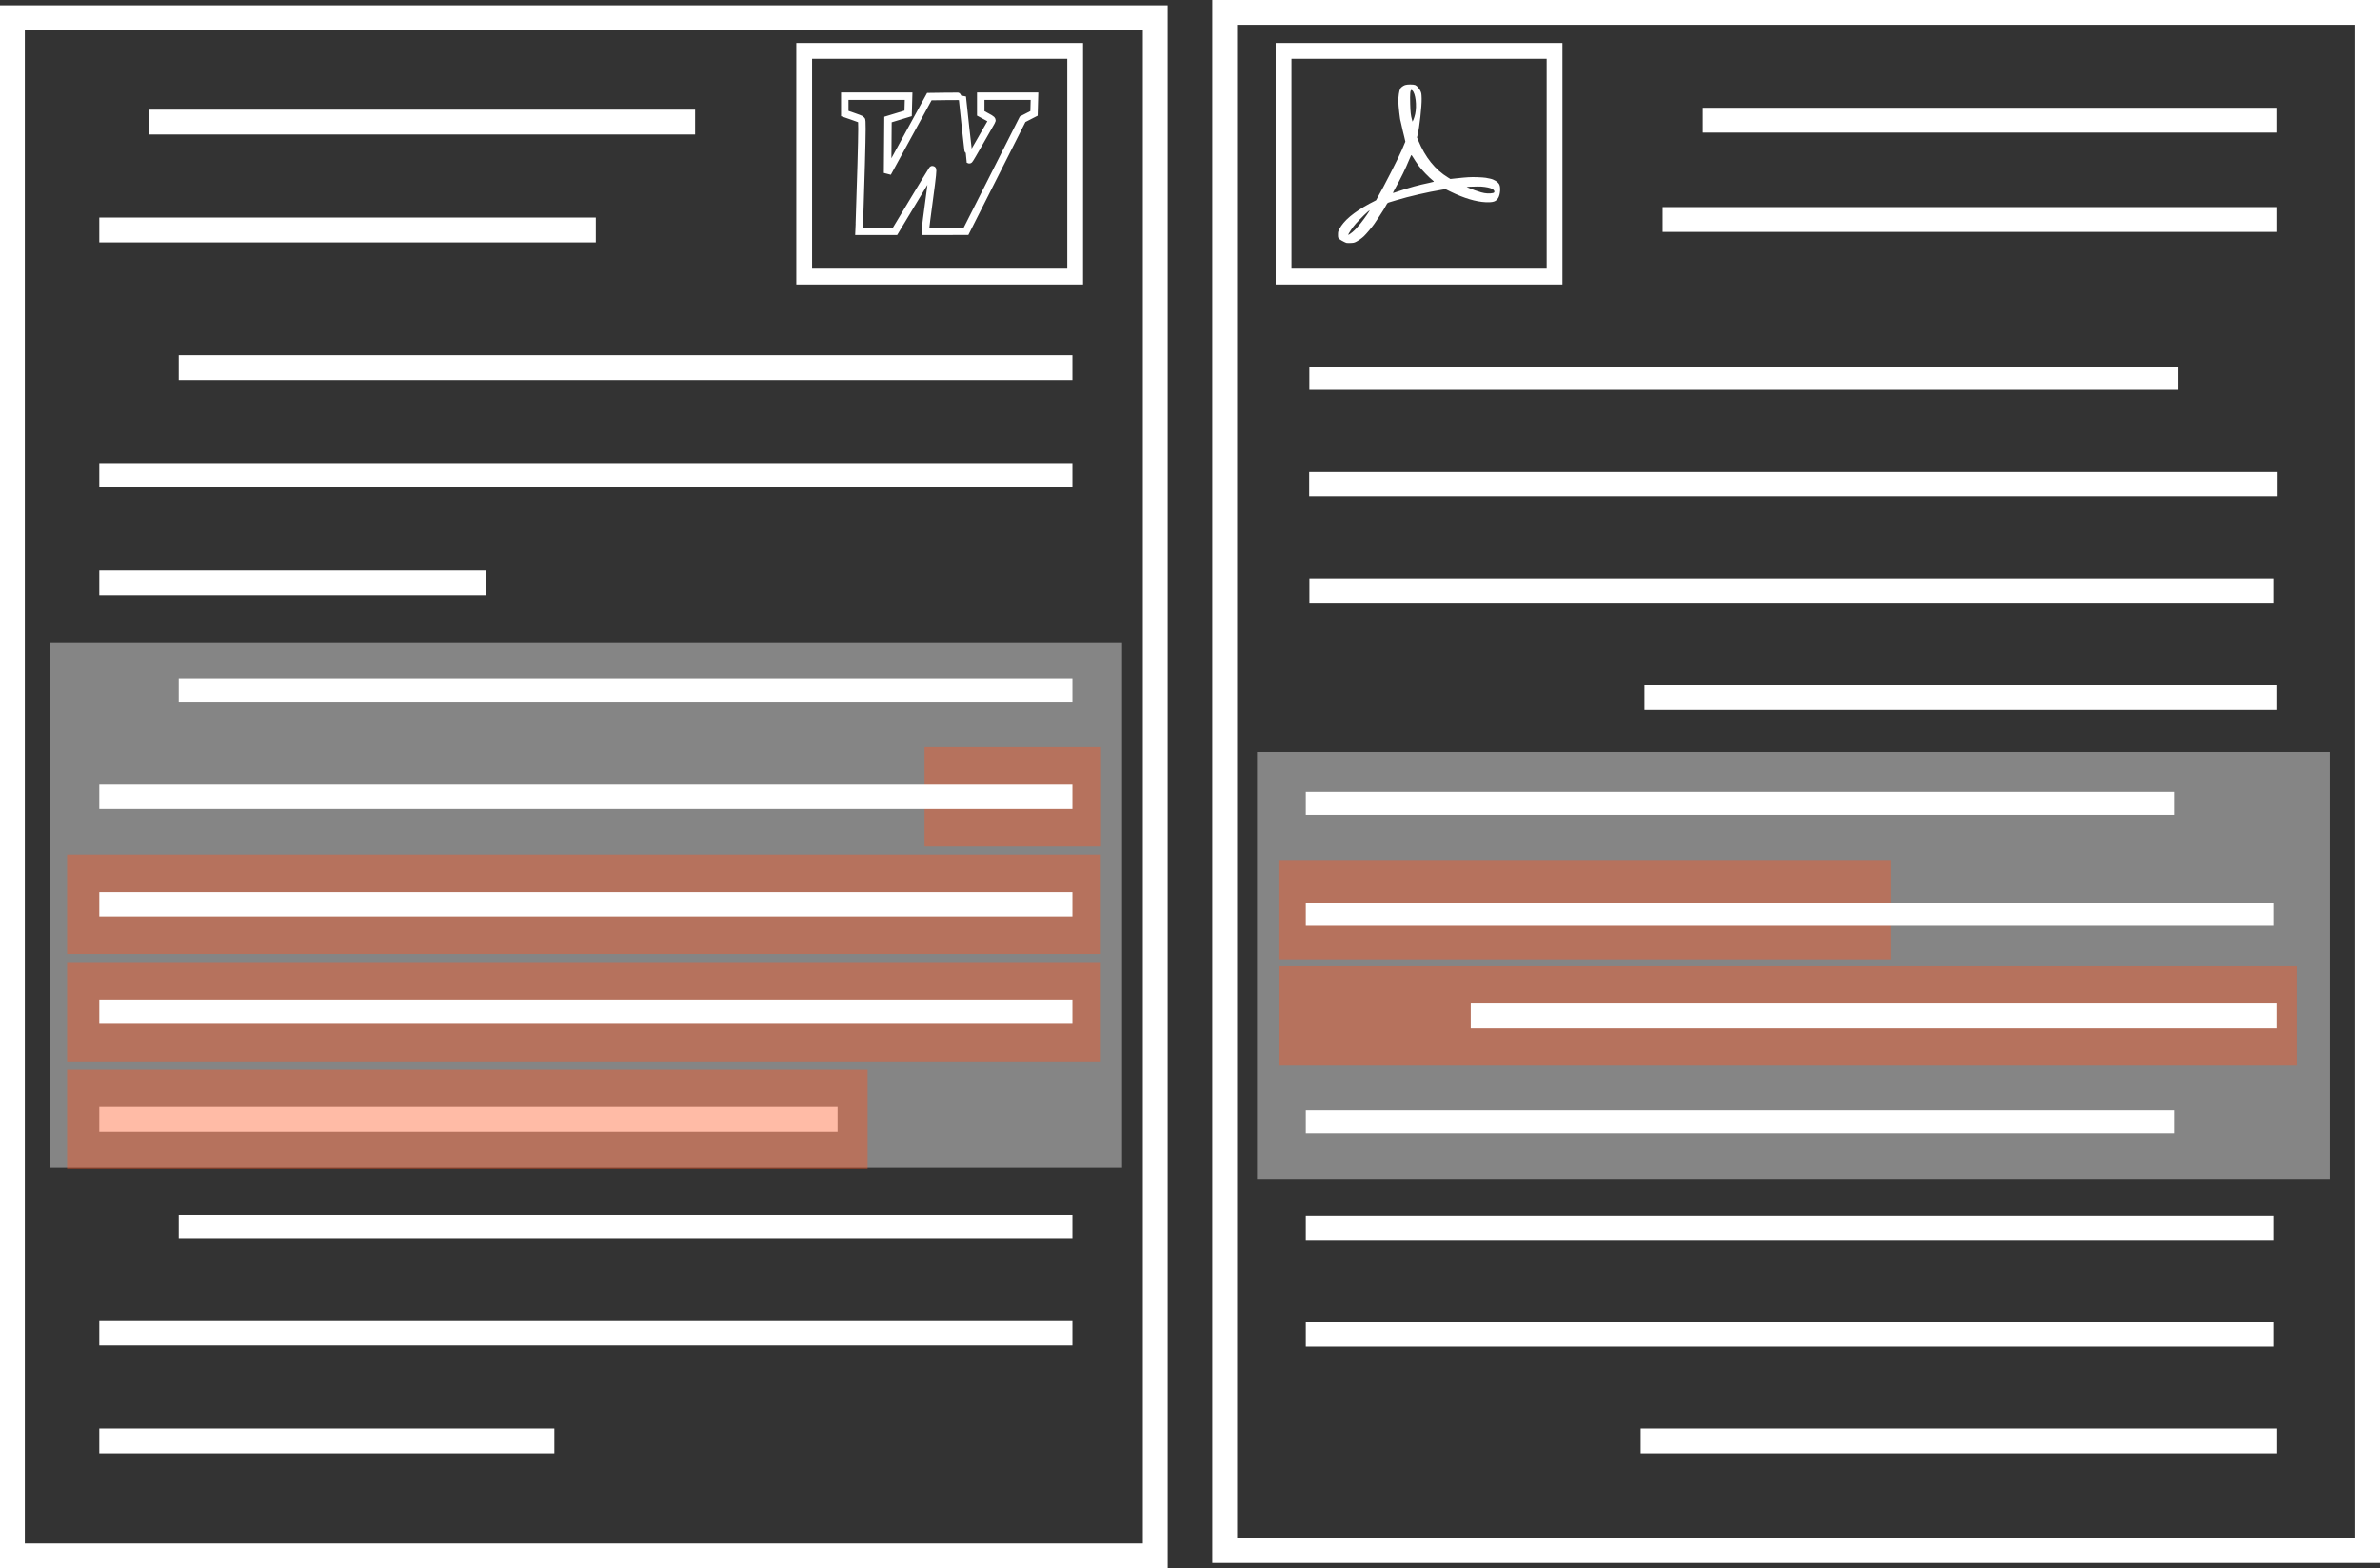 <?xml version="1.0" encoding="UTF-8" standalone="no"?>
<!-- Created with Inkscape (http://www.inkscape.org/) -->

<svg
   xmlns:dc="http://purl.org/dc/elements/1.1/"
   xmlns:cc="http://creativecommons.org/ns#"
   xmlns:rdf="http://www.w3.org/1999/02/22-rdf-syntax-ns#"
   xmlns:svg="http://www.w3.org/2000/svg"
   xmlns="http://www.w3.org/2000/svg"
   xmlns:sodipodi="http://sodipodi.sourceforge.net/DTD/sodipodi-0.dtd"
   xmlns:inkscape="http://www.inkscape.org/namespaces/inkscape"
   width="135.284mm"
   height="89.142mm"
   viewBox="0 0 479.353 315.857"
   id="svg10278"
   version="1.1"
   inkscape:version="0.91 r13725"
   sodipodi:docname="icon-Highlight-3.svg">
  <rect x="0" y="0" width="479.353" height="315.857" fill="#333333" stroke="none"/>
  <defs
     id="defs10280" />
  <sodipodi:namedview
     id="base"
     pagecolor="#ffffff"
     bordercolor="#666666"
     borderopacity="1.0"
     inkscape:pageopacity="0.0"
     inkscape:pageshadow="2"
     inkscape:zoom="1.979899"
     inkscape:cx="69.485098"
     inkscape:cy="99.906919"
     inkscape:document-units="px"
     inkscape:current-layer="layer1"
     showgrid="false"
     fit-margin-top="0"
     fit-margin-left="0"
     fit-margin-right="0"
     fit-margin-bottom="0"
     inkscape:window-width="1920"
     inkscape:window-height="1141"
     inkscape:window-x="0"
     inkscape:window-y="30"
     inkscape:window-maximized="1" />
  <g
     inkscape:label="Layer 1"
     inkscape:groupmode="layer"
     id="layer1"
     transform="translate(-48.895,-294.434)">
    <rect
       style="opacity:0.4;fill:#ffffff;fill-opacity:1;stroke:none;stroke-width:3;stroke-miterlimit:4;stroke-dasharray:none;stroke-opacity:1"
       id="rect4646"
       width="216"
       height="105.828"
       x="58.895"
       y="423.799" />
    <rect
       style="opacity:0.4;fill:#ff5722;fill-opacity:1;stroke:none;stroke-width:3;stroke-miterlimit:4;stroke-dasharray:none;stroke-opacity:1"
       id="rect4654"
       width="35.372"
       height="20"
       x="235.098"
       y="444.934" />
    <rect
       style="opacity:1;fill:none;fill-opacity:1;stroke:#ffffff;stroke-width:5;stroke-miterlimit:4;stroke-dasharray:none;stroke-opacity:1"
       id="rect3338"
       width="230.185"
       height="309.782"
       x="-281.58"
       y="298.009"
       transform="scale(-1,1)" />
    <rect
       y="296.934"
       x="-525.748"
       height="309.782"
       width="230.185"
       id="rect3359"
       style="opacity:1;fill:none;fill-opacity:1;stroke:#ffffff;stroke-width:5;stroke-miterlimit:4;stroke-dasharray:none;stroke-opacity:1"
       transform="scale(-1,1)" />
    <path
       inkscape:connector-curvature="0"
       id="path4568"
       d="m 507.505,584.642 -128.159,0"
       style="fill:#ffffff;fill-rule:evenodd;stroke:#ffffff;stroke-width:5;stroke-linecap:butt;stroke-linejoin:miter;stroke-miterlimit:4;stroke-dasharray:none;stroke-opacity:1" />
    <path
       inkscape:connector-curvature="0"
       id="path4590"
       d="m 506.895,541.697 -195,0"
       style="fill:#ffffff;fill-rule:evenodd;stroke:#ffffff;stroke-width:4.888;stroke-linecap:butt;stroke-linejoin:miter;stroke-miterlimit:4;stroke-dasharray:none;stroke-opacity:1" />
    <path
       style="fill:#ffffff;fill-rule:evenodd;stroke:#ffffff;stroke-width:4.629;stroke-linecap:butt;stroke-linejoin:miter;stroke-miterlimit:4;stroke-dasharray:none;stroke-opacity:1"
       d="m 486.895,520.349 -175,0"
       id="path4592"
       inkscape:connector-curvature="0" />
    <rect
       y="445.908"
       x="302.07"
       height="85.946"
       width="216.006"
       id="rect4652"
       style="opacity:0.4;fill:#ffffff;fill-opacity:1;stroke:none;stroke-width:3;stroke-miterlimit:4;stroke-dasharray:none;stroke-opacity:1" />
    <rect
       y="489.042"
       x="306.453"
       height="20"
       width="205.103"
       id="rect5549"
       style="opacity:0.4;fill:#ff5722;fill-opacity:1;stroke:none;stroke-width:3;stroke-miterlimit:4;stroke-dasharray:none;stroke-opacity:1" />
    <path
       inkscape:connector-curvature="0"
       id="path4594"
       d="m 507.505,499.042 -162.385,0"
       style="fill:#ffffff;fill-rule:evenodd;stroke:#ffffff;stroke-width:5;stroke-linecap:butt;stroke-linejoin:miter;stroke-miterlimit:4;stroke-dasharray:none;stroke-opacity:1" />
    <rect
       style="opacity:0.4;fill:#ff5722;fill-opacity:1;stroke:none;stroke-width:3;stroke-miterlimit:4;stroke-dasharray:none;stroke-opacity:1"
       id="rect4264"
       width="123.279"
       height="20"
       x="-429.667"
       y="467.642"
       transform="scale(-1,1)" />
    <path
       inkscape:connector-curvature="0"
       id="path4598"
       d="m 486.895,456.242 -175,0"
       style="fill:#ffffff;fill-rule:evenodd;stroke:#ffffff;stroke-width:4.629;stroke-linecap:butt;stroke-linejoin:miter;stroke-miterlimit:4;stroke-dasharray:none;stroke-opacity:1" />
    <path
       style="fill:#ffffff;fill-rule:evenodd;stroke:#ffffff;stroke-width:4.654;stroke-linecap:butt;stroke-linejoin:miter;stroke-miterlimit:4;stroke-dasharray:none;stroke-opacity:1"
       d="m 506.895,478.57 -195,0"
       id="path4596"
       inkscape:connector-curvature="0" />
    <path
       style="fill:#ffffff;fill-rule:evenodd;stroke:#ffffff;stroke-width:5;stroke-linecap:butt;stroke-linejoin:miter;stroke-miterlimit:4;stroke-dasharray:none;stroke-opacity:1"
       d="m 507.505,434.935 -127.398,0"
       id="path4600"
       inkscape:connector-curvature="0" />
    <path
       inkscape:connector-curvature="0"
       id="path4602"
       d="m 506.895,413.386 -194.274,0"
       style="fill:#ffffff;fill-opacity:1;fill-rule:evenodd;stroke:#ffffff;stroke-width:4.888;stroke-linecap:butt;stroke-linejoin:miter;stroke-miterlimit:4;stroke-dasharray:none;stroke-opacity:1" />
    <path
       style="fill:#ffffff;fill-opacity:1;fill-rule:evenodd;stroke:#ffffff;stroke-width:4.886;stroke-linecap:butt;stroke-linejoin:miter;stroke-miterlimit:4;stroke-dasharray:none;stroke-opacity:1"
       d="m 507.573,391.949 -195,0"
       id="path4604"
       inkscape:connector-curvature="0" />
    <path
       inkscape:connector-curvature="0"
       id="path4606"
       d="m 487.608,370.642 -175,0"
       style="fill:#ffffff;fill-opacity:1;fill-rule:evenodd;stroke:#ffffff;stroke-width:4.629;stroke-linecap:butt;stroke-linejoin:miter;stroke-miterlimit:4;stroke-dasharray:none;stroke-opacity:1" />
    <path
       style="fill:#ffffff;fill-opacity:1;fill-rule:evenodd;stroke:#ffffff;stroke-width:5;stroke-linecap:butt;stroke-linejoin:miter;stroke-miterlimit:4;stroke-dasharray:none;stroke-opacity:1"
       d="m 391.847,318.642 115.657,0"
       id="path4612"
       inkscape:connector-curvature="0" />
    <g
       id="g4246">
      <path
         inkscape:connector-curvature="0"
         id="path4614"
         d="m 160.546,584.642 -91.651,0"
         style="fill:#ffffff;fill-rule:evenodd;stroke:#ffffff;stroke-width:5;stroke-linecap:butt;stroke-linejoin:miter;stroke-miterlimit:4;stroke-dasharray:none;stroke-opacity:1" />
      <path
         style="fill:#ffffff;fill-rule:evenodd;stroke:#ffffff;stroke-width:4.898;stroke-linecap:butt;stroke-linejoin:miter;stroke-miterlimit:4;stroke-dasharray:none;stroke-opacity:1"
         d="m 264.895,562.965 -196,0"
         id="path4616"
         inkscape:connector-curvature="0" />
      <path
         inkscape:connector-curvature="0"
         id="path4618"
         d="m 264.895,541.44 -180,0"
         style="fill:#ffffff;fill-rule:evenodd;stroke:#ffffff;stroke-width:4.694;stroke-linecap:butt;stroke-linejoin:miter;stroke-miterlimit:4;stroke-dasharray:none;stroke-opacity:1" />
    </g>
    <rect
       transform="scale(-1,1)"
       y="466.561"
       x="-270.428"
       height="20"
       width="208.024"
       id="rect4326"
       style="opacity:0.4;fill:#ff5722;fill-opacity:1;stroke:none;stroke-width:3;stroke-miterlimit:4;stroke-dasharray:none;stroke-opacity:1" />
    <path
       inkscape:connector-curvature="0"
       id="path4620"
       d="m 217.59,519.865 -148.695,0"
       style="fill:#ffffff;fill-rule:evenodd;stroke:#ffffff;stroke-width:5;stroke-linecap:butt;stroke-linejoin:miter;stroke-miterlimit:4;stroke-dasharray:none;stroke-opacity:1" />
    <rect
       transform="scale(-1,1)"
       y="488.187"
       x="-270.428"
       height="20"
       width="208.024"
       id="rect6184"
       style="opacity:0.4;fill:#ff5722;fill-opacity:1;stroke:none;stroke-width:3;stroke-miterlimit:4;stroke-dasharray:none;stroke-opacity:1" />
    <rect
       style="opacity:0.4;fill:#ff5722;fill-opacity:1;stroke:none;stroke-width:3;stroke-miterlimit:4;stroke-dasharray:none;stroke-opacity:1"
       id="rect6182"
       width="161.239"
       height="20"
       x="-223.643"
       y="509.865"
       transform="scale(-1,1)" />
    <path
       style="fill:#ffffff;fill-rule:evenodd;stroke:#ffffff;stroke-width:4.898;stroke-linecap:butt;stroke-linejoin:miter;stroke-miterlimit:4;stroke-dasharray:none;stroke-opacity:1"
       d="m 264.895,498.187 -196,0"
       id="path4622"
       inkscape:connector-curvature="0" />
    <path
       inkscape:connector-curvature="0"
       id="path4624"
       d="m 264.895,476.561 -196,0"
       style="fill:#ffffff;fill-rule:evenodd;stroke:#ffffff;stroke-width:4.898;stroke-linecap:butt;stroke-linejoin:miter;stroke-miterlimit:4;stroke-dasharray:none;stroke-opacity:1" />
    <path
       style="fill:#ffffff;fill-rule:evenodd;stroke:#ffffff;stroke-width:4.898;stroke-linecap:butt;stroke-linejoin:miter;stroke-miterlimit:4;stroke-dasharray:none;stroke-opacity:1"
       d="m 264.895,454.934 -196,0"
       id="path4626"
       inkscape:connector-curvature="0" />
    <path
       inkscape:connector-curvature="0"
       id="path4628"
       d="m 264.895,433.409 -180,0"
       style="fill:#ffffff;fill-rule:evenodd;stroke:#ffffff;stroke-width:4.694;stroke-linecap:butt;stroke-linejoin:miter;stroke-miterlimit:4;stroke-dasharray:none;stroke-opacity:1" />
    <path
       style="fill:#ffffff;fill-opacity:1;fill-rule:evenodd;stroke:#ffffff;stroke-width:5;stroke-linecap:butt;stroke-linejoin:miter;stroke-miterlimit:4;stroke-dasharray:none;stroke-opacity:1"
       d="m 146.855,411.834 -77.96,0"
       id="path4630"
       inkscape:connector-curvature="0" />
    <path
       inkscape:connector-curvature="0"
       id="path4632"
       d="m 264.895,390.157 -196,0"
       style="fill:#ffffff;fill-opacity:1;fill-rule:evenodd;stroke:#ffffff;stroke-width:4.898;stroke-linecap:butt;stroke-linejoin:miter;stroke-miterlimit:4;stroke-dasharray:none;stroke-opacity:1" />
    <path
       style="fill:#ffffff;fill-opacity:1;fill-rule:evenodd;stroke:#ffffff;stroke-width:5;stroke-linecap:butt;stroke-linejoin:miter;stroke-miterlimit:4;stroke-dasharray:none;stroke-opacity:1"
       d="m 264.895,368.479 -180,0"
       id="path4634"
       inkscape:connector-curvature="0" />
    <path
       inkscape:connector-curvature="0"
       id="path4640"
       d="m 188.895,319.023 -110,0"
       style="fill:#ffffff;fill-opacity:1;fill-rule:evenodd;stroke:#ffffff;stroke-width:5;stroke-linecap:butt;stroke-linejoin:miter;stroke-miterlimit:4;stroke-dasharray:none;stroke-opacity:1" />
    <rect
       y="304.685"
       x="307.419"
       height="45.455"
       width="54.582"
       id="rect4644"
       style="opacity:1;fill:none;fill-opacity:1;stroke:#ffffff;stroke-width:3.18;stroke-miterlimit:4;stroke-dasharray:none;stroke-opacity:1" />
    <path
       inkscape:connector-curvature="0"
       id="path4658"
       d="m 383.766,338.642 123.739,0"
       style="fill:#ffffff;fill-opacity:1;fill-rule:evenodd;stroke:#ffffff;stroke-width:5;stroke-linecap:butt;stroke-linejoin:miter;stroke-miterlimit:4;stroke-dasharray:none;stroke-opacity:1" />
    <path
       style="fill:#ffffff;fill-opacity:1;fill-rule:evenodd;stroke:#ffffff;stroke-width:5;stroke-linecap:butt;stroke-linejoin:miter;stroke-miterlimit:4;stroke-dasharray:none;stroke-opacity:1"
       d="m 168.895,340.751 -100,0"
       id="path4660"
       inkscape:connector-curvature="0" />
    <rect
       style="opacity:1;fill:none;fill-opacity:1;stroke:#ffffff;stroke-width:3.18;stroke-miterlimit:4;stroke-dasharray:none;stroke-opacity:1"
       id="rect4932"
       width="54.582"
       height="45.455"
       x="210.867"
       y="304.685" />
    <path
       style="fill:#ffffff"
       d="m 332.942,311.447 c -0.411,10e-4 -0.831,0.04 -1.044,0.116 -0.416,0.148 -0.857,0.478 -0.992,0.745 -0.212,0.417 -0.373,1.519 -0.369,2.527 0,0.87 0.333,3.8 0.448,3.986 0.02,0.032 0.123,0.486 0.23,1.009 0.106,0.523 0.209,0.976 0.228,1.006 0.019,0.03 0.14,0.518 0.27,1.085 l 0.237,1.03 -0.257,0.612 c -0.141,0.337 -0.354,0.841 -0.473,1.121 -0.648,1.529 -3.796,7.702 -4.692,9.199 -0.154,0.258 -0.32,0.567 -0.368,0.685 -0.048,0.118 -0.114,0.215 -0.146,0.215 -0.032,0 -0.619,0.304 -1.304,0.676 -3.201,1.737 -5.167,3.397 -6.073,5.127 -0.231,0.441 -0.262,0.571 -0.262,1.101 0,0.559 0.016,0.618 0.231,0.843 0.191,0.199 0.954,0.629 1.453,0.818 0.065,0.025 0.436,0.035 0.825,0.024 0.595,-0.018 0.773,-0.055 1.119,-0.235 0.542,-0.283 1.147,-0.71 1.566,-1.104 0.508,-0.478 1.643,-1.822 2.127,-2.518 0.419,-0.604 1.654,-2.487 1.844,-2.812 0.126,-0.215 0.265,-0.448 0.308,-0.518 0.044,-0.069 0.173,-0.301 0.288,-0.514 0.192,-0.356 0.246,-0.398 0.665,-0.519 0.251,-0.072 0.861,-0.255 1.357,-0.406 2.503,-0.763 6.324,-1.642 9.18,-2.111 l 0.685,-0.113 1.106,0.54 c 2.624,1.282 5.056,2.011 6.972,2.091 1.585,0.066 2.132,-0.125 2.575,-0.901 0.393,-0.688 0.495,-2.089 0.194,-2.67 -0.268,-0.517 -1.045,-1.011 -1.844,-1.171 -0.237,-0.048 -0.624,-0.126 -0.861,-0.174 -0.237,-0.048 -1.047,-0.106 -1.801,-0.128 -1.318,-0.039 -1.943,-0.002 -4.296,0.252 l -1.047,0.113 -0.48,-0.292 c -2.585,-1.57 -4.591,-4.07 -5.998,-7.472 l -0.251,-0.606 0.124,-0.494 c 0.366,-1.459 0.852,-5.849 0.812,-7.337 -0.025,-0.939 -0.051,-1.106 -0.232,-1.497 -0.247,-0.534 -0.718,-1.073 -1.064,-1.218 -0.178,-0.074 -0.581,-0.111 -0.992,-0.11 z m 0.224,1.115 c 0.056,-0.004 0.122,0.032 0.2,0.102 0.635,0.575 0.93,3.06 0.56,4.726 -0.089,0.402 -0.245,0.913 -0.347,1.135 l -0.185,0.404 -0.124,-0.431 c -0.223,-0.775 -0.302,-1.501 -0.348,-3.176 -0.054,-1.983 7e-4,-2.745 0.244,-2.761 z m -0.017,13.107 c 0.05,0.005 0.162,0.136 0.268,0.319 0.256,0.44 0.903,1.415 1.24,1.868 0.588,0.792 2.097,2.359 2.772,2.877 0.225,0.173 0.292,0.265 0.222,0.304 -0.055,0.031 -0.452,0.127 -0.881,0.214 -0.952,0.192 -2.313,0.516 -3.05,0.726 -1.485,0.423 -2.505,0.738 -3.285,1.015 -0.472,0.167 -0.886,0.304 -0.92,0.304 -0.102,0 -0.074,-0.08 0.202,-0.58 1.35,-2.439 2.272,-4.317 3.001,-6.114 0.192,-0.474 0.378,-0.891 0.413,-0.928 0,-0.004 0.01,-0.007 0.017,-0.005 z m 13.333,6.322 c 0.326,-0.001 0.612,0.004 0.789,0.017 0.911,0.069 1.705,0.234 2.115,0.439 0.549,0.274 0.675,0.749 0.227,0.856 -0.681,0.162 -1.533,0.112 -2.427,-0.144 -0.722,-0.206 -1.818,-0.596 -2.33,-0.828 -0.226,-0.102 -0.463,-0.203 -0.527,-0.224 -0.162,-0.053 1.176,-0.112 2.153,-0.116 z m -21.741,4.799 c 0.118,-0.009 -0.991,1.603 -1.831,2.652 -0.67,0.837 -1.053,1.248 -1.614,1.73 -0.406,0.349 -0.847,0.629 -0.847,0.539 0,-0.208 0.947,-1.604 1.513,-2.23 0.957,-1.058 2.437,-2.496 2.763,-2.685 0.01,-0.004 0.012,-0.006 0.015,-0.006 z"
       id="path4957"
       inkscape:connector-curvature="0" />
    <path
       style="fill:none;stroke:#ffffff;stroke-width:1.5;stroke-miterlimit:4;stroke-dasharray:none;stroke-opacity:1"
       d="m 222.001,338.777 c 0.053,-1.232 0.207,-6.265 0.343,-11.186 0.197,-7.165 0.204,-8.973 0.035,-9.078 -0.117,-0.073 -0.915,-0.375 -1.775,-0.672 l -1.563,-0.54 0,-1.747 0,-1.747 6.428,0 6.428,0 -0.048,1.73 -0.048,1.73 -2.028,0.618 -2.028,0.618 -0.042,5.384 -0.042,5.384 1.387,-2.535 c 0.763,-1.394 2.655,-4.854 4.206,-7.689 l 2.819,-5.154 3.314,-0.046 c 1.823,-0.025 3.314,-0.016 3.314,0.021 0,0.357 1.374,12.693 1.419,12.737 0.033,0.033 0.996,-1.597 2.14,-3.623 1.144,-2.025 2.186,-3.849 2.316,-4.053 0.226,-0.355 0.186,-0.397 -0.958,-1.014 l -1.193,-0.644 0,-1.732 0,-1.732 5.414,0 5.414,0 -0.048,1.732 -0.048,1.732 -1.147,0.591 -1.147,0.591 -5.697,11.278 -5.697,11.278 -4.098,0.002 -4.098,0.002 0.01,-0.38 c 0,-0.209 0.371,-3.07 0.815,-6.357 0.578,-4.279 0.741,-5.887 0.574,-5.661 -0.128,0.173 -1.869,3.034 -3.868,6.357 l -3.635,6.042 -3.627,0 -3.627,0 0.096,-2.239 z"
       id="path4981"
       inkscape:connector-curvature="0" />
    <path
       style="fill:#ffffff;fill-rule:evenodd;stroke:#ffffff;stroke-width:4.888;stroke-linecap:butt;stroke-linejoin:miter;stroke-miterlimit:4;stroke-dasharray:none;stroke-opacity:1"
       d="m 506.895,563.206 -195,0"
       id="path4232"
       inkscape:connector-curvature="0" />
  </g>
</svg>

